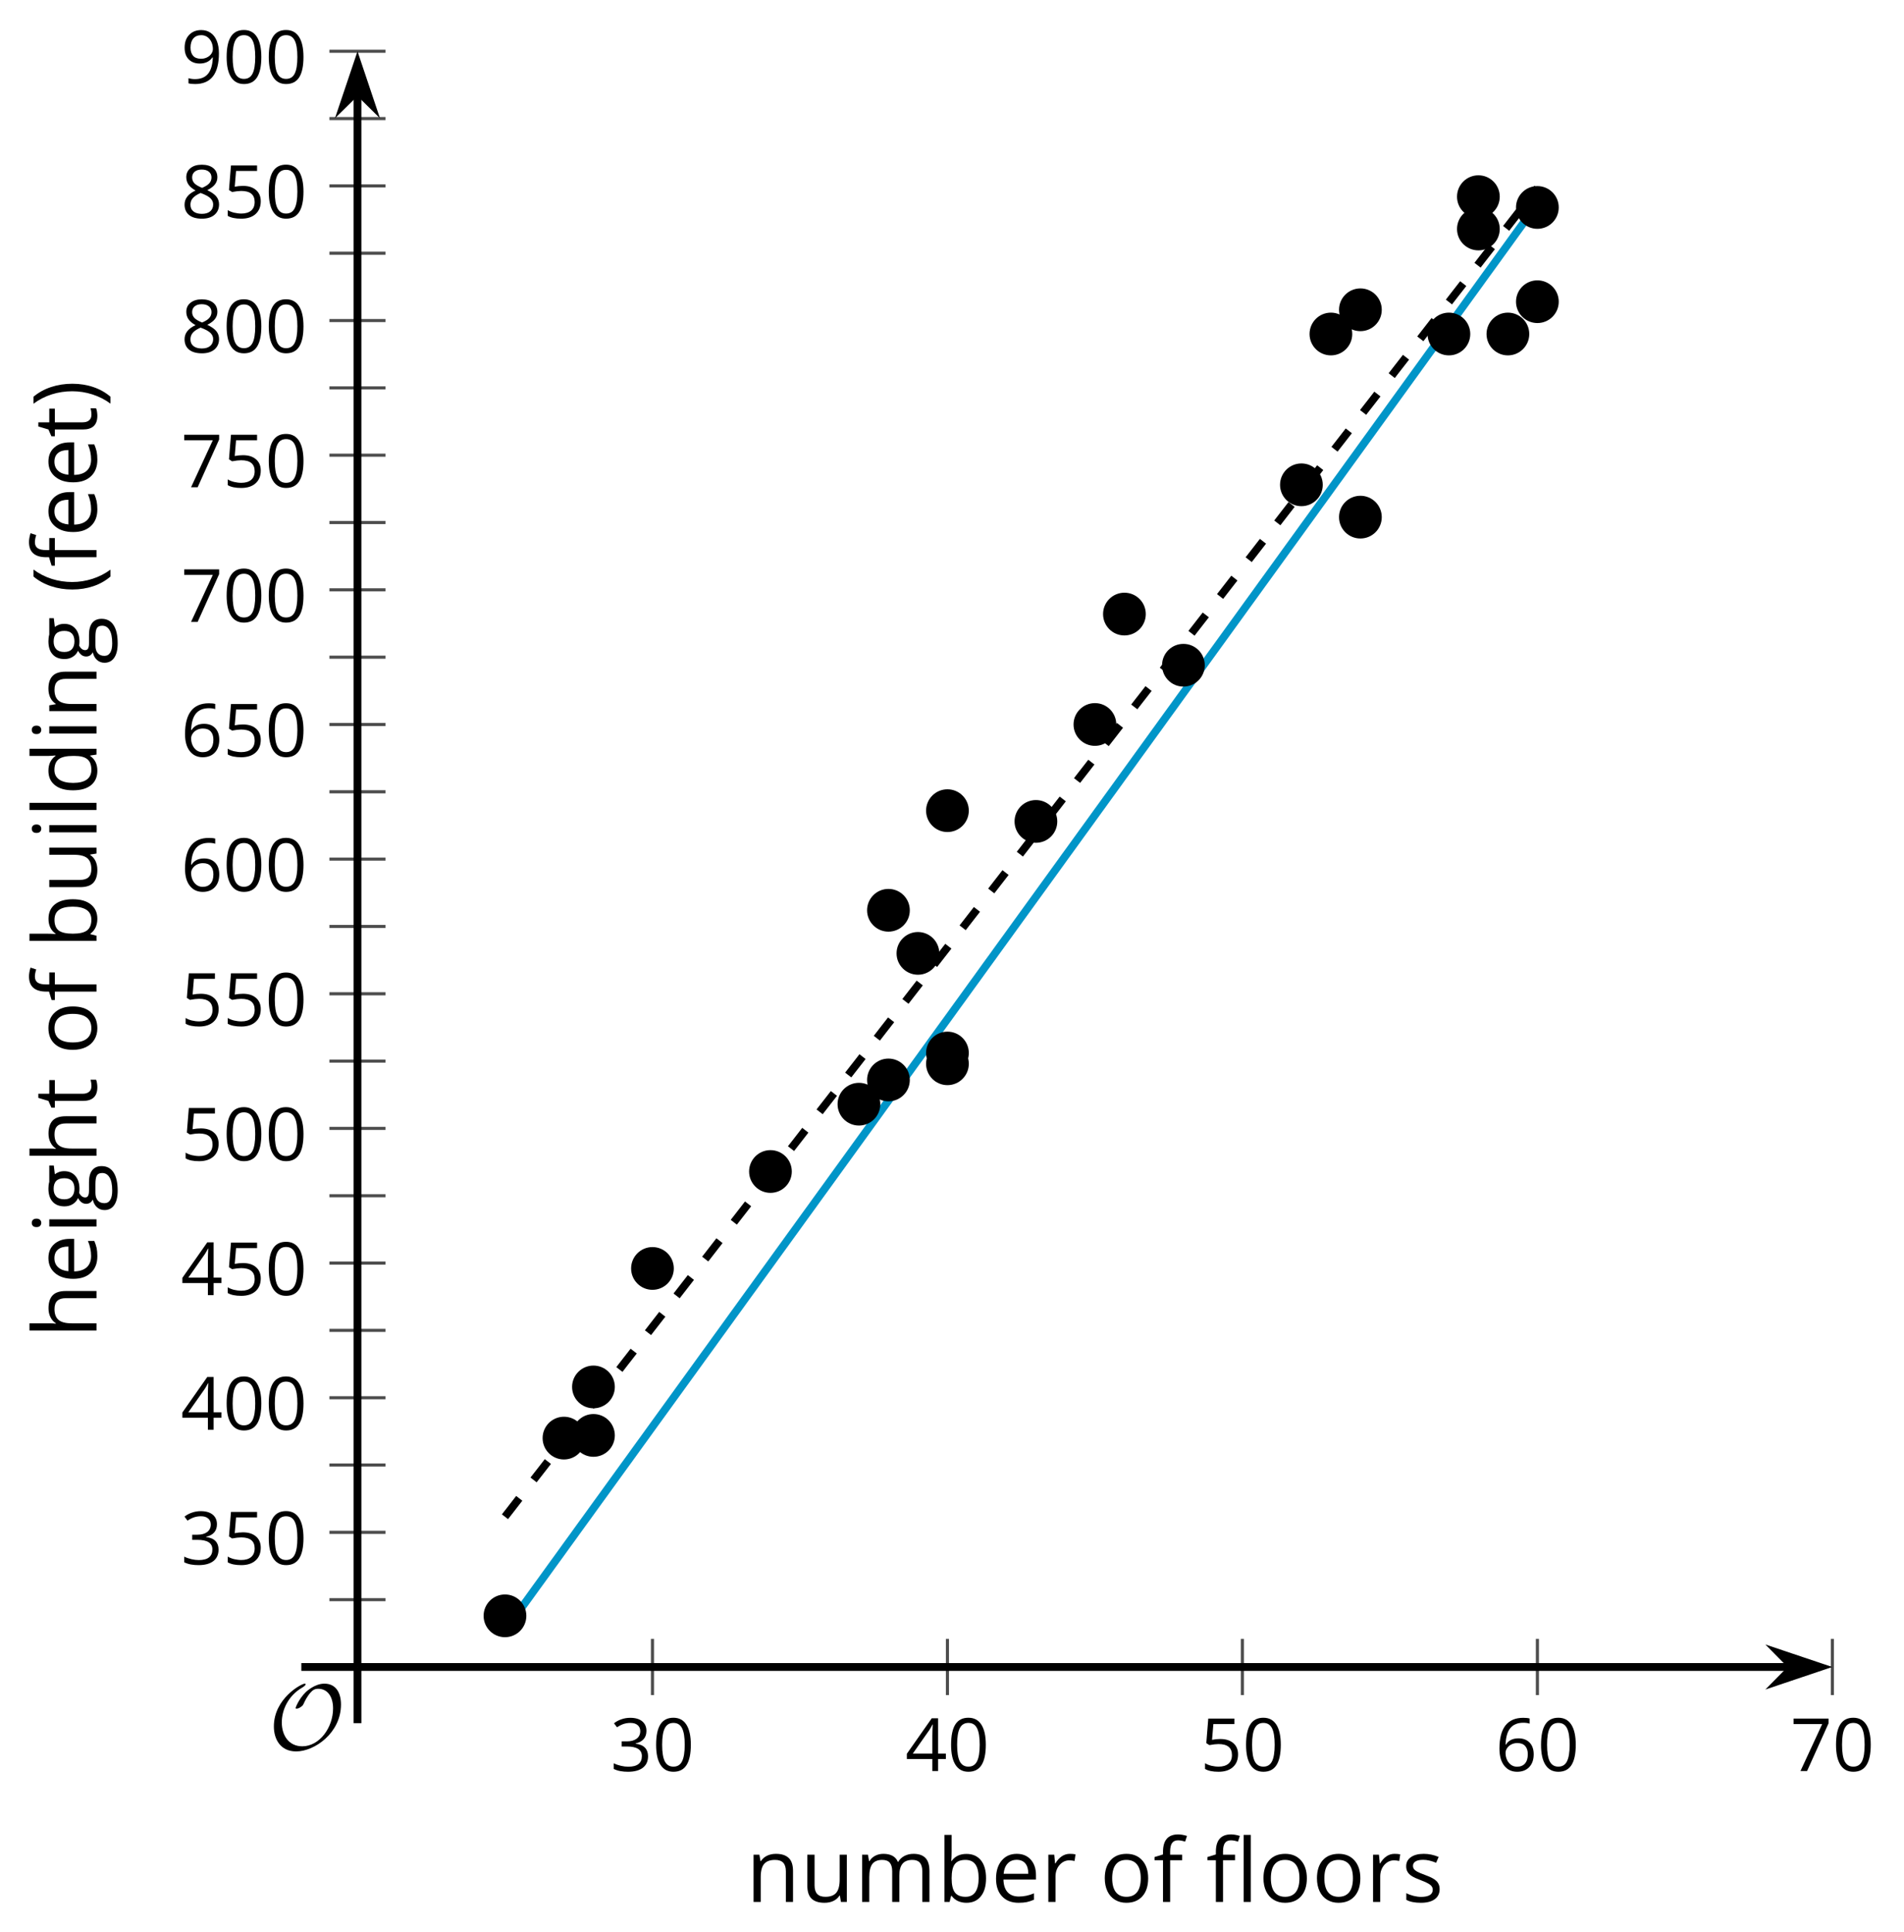 <?xml version='1.0' encoding='UTF-8'?>
<!-- This file was generated by dvisvgm 2.1.3 -->
<svg height='247.757pt' version='1.1' viewBox='-72 -72 244.204 247.757' width='244.204pt' xmlns='http://www.w3.org/2000/svg' xmlns:xlink='http://www.w3.org/1999/xlink'>
<defs>
<clipPath id='clip1'>
<path d='M-26.148 141.742H163.016V-65.426H-26.148Z'/>
</clipPath>
<path d='M9.289 -5.762C9.289 -7.281 8.62 -8.428 7.161 -8.428C5.918 -8.428 4.866 -7.424 4.782 -7.352C3.826 -6.408 3.467 -5.332 3.467 -5.308C3.467 -5.236 3.527 -5.224 3.587 -5.224C3.814 -5.224 4.005 -5.344 4.184 -5.475C4.399 -5.631 4.411 -5.667 4.543 -5.942C4.651 -6.181 4.926 -6.767 5.368 -7.269C5.655 -7.592 5.894 -7.771 6.372 -7.771C7.532 -7.771 8.273 -6.814 8.273 -5.248C8.273 -2.809 6.539 -0.395 4.328 -0.395C2.63 -0.395 1.698 -1.745 1.698 -3.455C1.698 -5.081 2.534 -6.874 4.28 -7.902C4.399 -7.974 4.758 -8.189 4.758 -8.345C4.758 -8.428 4.663 -8.428 4.639 -8.428C4.22 -8.428 0.681 -6.528 0.681 -2.941C0.681 -1.267 1.554 0.263 3.539 0.263C5.87 0.263 9.289 -2.08 9.289 -5.762Z' id='g0-79'/>
<use id='g7-8' transform='scale(1.2)' xlink:href='#g5-8'/>
<use id='g7-9' transform='scale(1.2)' xlink:href='#g5-9'/>
<use id='g7-66' transform='scale(1.2)' xlink:href='#g5-66'/>
<use id='g7-68' transform='scale(1.2)' xlink:href='#g5-68'/>
<use id='g7-69' transform='scale(1.2)' xlink:href='#g5-69'/>
<use id='g7-70' transform='scale(1.2)' xlink:href='#g5-70'/>
<use id='g7-71' transform='scale(1.2)' xlink:href='#g5-71'/>
<use id='g7-72' transform='scale(1.2)' xlink:href='#g5-72'/>
<use id='g7-73' transform='scale(1.2)' xlink:href='#g5-73'/>
<use id='g7-76' transform='scale(1.2)' xlink:href='#g5-76'/>
<use id='g7-77' transform='scale(1.2)' xlink:href='#g5-77'/>
<use id='g7-78' transform='scale(1.2)' xlink:href='#g5-78'/>
<use id='g7-79' transform='scale(1.2)' xlink:href='#g5-79'/>
<use id='g7-82' transform='scale(1.2)' xlink:href='#g5-82'/>
<use id='g7-83' transform='scale(1.2)' xlink:href='#g5-83'/>
<use id='g7-84' transform='scale(1.2)' xlink:href='#g5-84'/>
<use id='g7-85' transform='scale(1.2)' xlink:href='#g5-85'/>
<use id='g9-50' transform='scale(1.2)' xlink:href='#g4-50'/>
<path d='M3.085 -4.452V-5.046H1.8V-5.373C1.8 -5.797 1.869 -6.105 2.007 -6.298C2.145 -6.487 2.357 -6.584 2.647 -6.584C2.855 -6.584 3.108 -6.538 3.402 -6.441L3.6 -7.053C3.241 -7.159 2.928 -7.215 2.661 -7.215C1.579 -7.215 1.036 -6.593 1.036 -5.355V-5.074L0.134 -4.797V-4.452H1.036V0H1.8V-4.452H3.085ZM4.77 0V-7.164H4.006V0H4.77Z' id='g4-50'/>
<path d='M0.378 -2.583C0.378 -1.782 0.497 -1.031 0.732 -0.336S1.312 0.971 1.763 1.492H2.5C2.072 0.912 1.745 0.272 1.519 -0.433S1.179 -1.855 1.179 -2.592C1.179 -3.343 1.289 -4.07 1.51 -4.779C1.736 -5.488 2.067 -6.137 2.509 -6.731H1.763C1.317 -6.197 0.971 -5.576 0.737 -4.866C0.497 -4.157 0.378 -3.398 0.378 -2.583Z' id='g5-8'/>
<path d='M2.413 -2.583C2.413 -3.389 2.293 -4.148 2.058 -4.862C1.823 -5.571 1.478 -6.192 1.027 -6.731H0.281C0.723 -6.137 1.054 -5.488 1.28 -4.779C1.501 -4.07 1.611 -3.343 1.611 -2.592C1.611 -1.855 1.496 -1.133 1.271 -0.433C1.045 0.272 0.718 0.916 0.29 1.492H1.027C1.473 0.976 1.819 0.368 2.053 -0.327C2.293 -1.022 2.413 -1.777 2.413 -2.583Z' id='g5-9'/>
<path d='M4.922 -3.375C4.922 -4.498 4.733 -5.355 4.355 -5.948C3.973 -6.542 3.421 -6.837 2.689 -6.837C1.938 -6.837 1.381 -6.552 1.018 -5.985S0.47 -4.549 0.47 -3.375C0.47 -2.238 0.658 -1.377 1.036 -0.792C1.413 -0.203 1.966 0.092 2.689 0.092C3.444 0.092 4.006 -0.193 4.374 -0.769C4.738 -1.344 4.922 -2.21 4.922 -3.375ZM1.243 -3.375C1.243 -4.355 1.358 -5.064 1.588 -5.506C1.819 -5.953 2.187 -6.174 2.689 -6.174C3.2 -6.174 3.568 -5.948 3.794 -5.497C4.024 -5.051 4.139 -4.342 4.139 -3.375S4.024 -1.699 3.794 -1.243C3.568 -0.792 3.2 -0.566 2.689 -0.566C2.187 -0.566 1.819 -0.792 1.588 -1.234C1.358 -1.685 1.243 -2.394 1.243 -3.375Z' id='g5-16'/>
<path d='M4.632 -5.147C4.632 -5.668 4.452 -6.077 4.088 -6.381C3.725 -6.676 3.218 -6.828 2.564 -6.828C2.164 -6.828 1.786 -6.768 1.427 -6.639C1.064 -6.519 0.746 -6.344 0.47 -6.128L0.856 -5.612C1.192 -5.829 1.487 -5.976 1.75 -6.054S2.288 -6.174 2.583 -6.174C2.97 -6.174 3.278 -6.082 3.499 -5.893C3.729 -5.704 3.84 -5.447 3.84 -5.12C3.84 -4.71 3.688 -4.388 3.379 -4.153C3.071 -3.923 2.657 -3.808 2.132 -3.808H1.459V-3.149H2.122C3.407 -3.149 4.047 -2.739 4.047 -1.925C4.047 -1.013 3.467 -0.557 2.302 -0.557C2.007 -0.557 1.694 -0.594 1.363 -0.672C1.036 -0.746 0.723 -0.856 0.433 -0.999V-0.272C0.714 -0.138 0.999 -0.041 1.298 0.009C1.593 0.064 1.92 0.092 2.274 0.092C3.094 0.092 3.725 -0.083 4.171 -0.424C4.618 -0.769 4.839 -1.266 4.839 -1.906C4.839 -2.353 4.71 -2.716 4.448 -2.993S3.785 -3.439 3.246 -3.508V-3.545C3.688 -3.637 4.029 -3.821 4.273 -4.093C4.512 -4.365 4.632 -4.719 4.632 -5.147Z' id='g5-19'/>
<path d='M5.203 -1.547V-2.242H4.204V-6.768H3.393L0.198 -2.215V-1.547H3.471V0H4.204V-1.547H5.203ZM3.471 -2.242H0.962L3.066 -5.235C3.195 -5.428 3.333 -5.672 3.481 -5.967H3.518C3.485 -5.414 3.471 -4.917 3.471 -4.48V-2.242Z' id='g5-20'/>
<path d='M2.564 -4.111C2.215 -4.111 1.865 -4.075 1.51 -4.006L1.68 -6.027H4.374V-6.731H1.027L0.773 -3.582L1.169 -3.329C1.657 -3.416 2.049 -3.462 2.339 -3.462C3.49 -3.462 4.065 -2.993 4.065 -2.053C4.065 -1.57 3.913 -1.202 3.619 -0.948C3.315 -0.695 2.896 -0.566 2.357 -0.566C2.049 -0.566 1.731 -0.608 1.413 -0.681C1.096 -0.764 0.829 -0.87 0.612 -1.008V-0.272C1.013 -0.028 1.588 0.092 2.348 0.092C3.126 0.092 3.739 -0.106 4.18 -0.502C4.627 -0.898 4.848 -1.446 4.848 -2.141C4.848 -2.753 4.646 -3.232 4.236 -3.582C3.831 -3.936 3.273 -4.111 2.564 -4.111Z' id='g5-21'/>
<path d='M0.539 -2.878C0.539 -1.943 0.741 -1.215 1.151 -0.691C1.561 -0.17 2.113 0.092 2.808 0.092C3.458 0.092 3.978 -0.11 4.355 -0.506C4.742 -0.912 4.931 -1.459 4.931 -2.159C4.931 -2.785 4.756 -3.283 4.411 -3.646C4.061 -4.01 3.582 -4.194 2.979 -4.194C2.247 -4.194 1.713 -3.932 1.377 -3.402H1.321C1.358 -4.365 1.565 -5.074 1.948 -5.525C2.33 -5.971 2.878 -6.197 3.6 -6.197C3.904 -6.197 4.176 -6.16 4.411 -6.082V-6.74C4.213 -6.8 3.936 -6.828 3.591 -6.828C2.583 -6.828 1.823 -6.501 1.308 -5.847C0.797 -5.189 0.539 -4.199 0.539 -2.878ZM2.799 -0.557C2.509 -0.557 2.251 -0.635 2.026 -0.797C1.805 -0.958 1.63 -1.174 1.506 -1.446S1.321 -2.012 1.321 -2.33C1.321 -2.546 1.39 -2.753 1.529 -2.951C1.662 -3.149 1.846 -3.306 2.076 -3.421S2.56 -3.591 2.836 -3.591C3.283 -3.591 3.614 -3.462 3.84 -3.209S4.176 -2.606 4.176 -2.159C4.176 -1.639 4.056 -1.243 3.812 -0.967C3.573 -0.695 3.237 -0.557 2.799 -0.557Z' id='g5-22'/>
<path d='M1.312 0H2.159L4.913 -6.119V-6.731H0.433V-6.027H4.102L1.312 0Z' id='g5-23'/>
<path d='M2.689 -6.828C2.086 -6.828 1.602 -6.685 1.243 -6.39C0.879 -6.105 0.7 -5.714 0.7 -5.226C0.7 -4.88 0.792 -4.572 0.976 -4.291C1.16 -4.015 1.464 -3.757 1.888 -3.518C0.948 -3.089 0.479 -2.486 0.479 -1.717C0.479 -1.142 0.672 -0.695 1.059 -0.378C1.446 -0.064 1.998 0.092 2.716 0.092C3.393 0.092 3.927 -0.074 4.319 -0.405C4.71 -0.741 4.903 -1.188 4.903 -1.745C4.903 -2.122 4.788 -2.454 4.558 -2.744C4.328 -3.029 3.941 -3.301 3.393 -3.564C3.844 -3.789 4.171 -4.038 4.378 -4.309S4.687 -4.885 4.687 -5.216C4.687 -5.718 4.507 -6.114 4.148 -6.4S3.301 -6.828 2.689 -6.828ZM1.234 -1.699C1.234 -2.03 1.335 -2.316 1.542 -2.551C1.75 -2.79 2.081 -3.006 2.537 -3.204C3.131 -2.988 3.55 -2.762 3.789 -2.532C4.029 -2.297 4.148 -2.035 4.148 -1.736C4.148 -1.363 4.019 -1.068 3.766 -0.852S3.154 -0.529 2.698 -0.529C2.233 -0.529 1.874 -0.631 1.621 -0.838C1.363 -1.045 1.234 -1.331 1.234 -1.699ZM2.68 -6.206C3.071 -6.206 3.375 -6.114 3.6 -5.93C3.821 -5.75 3.932 -5.502 3.932 -5.193C3.932 -4.913 3.84 -4.664 3.656 -4.452C3.476 -4.24 3.163 -4.042 2.726 -3.858C2.238 -4.061 1.901 -4.263 1.722 -4.466S1.45 -4.913 1.45 -5.193C1.45 -5.502 1.561 -5.746 1.777 -5.93S2.297 -6.206 2.68 -6.206Z' id='g5-24'/>
<path d='M4.885 -3.858C4.885 -4.471 4.793 -5 4.609 -5.451C4.425 -5.898 4.162 -6.243 3.821 -6.473C3.476 -6.713 3.076 -6.828 2.62 -6.828C1.98 -6.828 1.469 -6.625 1.077 -6.22C0.681 -5.815 0.488 -5.262 0.488 -4.563C0.488 -3.923 0.663 -3.425 1.013 -3.071S1.837 -2.537 2.431 -2.537C2.781 -2.537 3.094 -2.606 3.375 -2.735C3.656 -2.873 3.877 -3.066 4.047 -3.32H4.102C4.07 -2.376 3.863 -1.68 3.49 -1.225C3.112 -0.764 2.555 -0.539 1.819 -0.539C1.506 -0.539 1.225 -0.58 0.981 -0.658V0C1.188 0.06 1.473 0.092 1.828 0.092C3.867 0.092 4.885 -1.225 4.885 -3.858ZM2.62 -6.174C2.91 -6.174 3.168 -6.096 3.398 -5.939C3.619 -5.783 3.798 -5.566 3.923 -5.295S4.111 -4.724 4.111 -4.401C4.111 -4.185 4.042 -3.983 3.909 -3.785S3.591 -3.435 3.352 -3.32C3.122 -3.204 2.864 -3.149 2.583 -3.149C2.132 -3.149 1.796 -3.278 1.575 -3.527C1.354 -3.785 1.243 -4.13 1.243 -4.572C1.243 -5.074 1.363 -5.47 1.602 -5.75S2.182 -6.174 2.62 -6.174Z' id='g5-25'/>
<path d='M3.158 -5.129C2.459 -5.129 1.929 -4.876 1.575 -4.374H1.538C1.561 -4.682 1.575 -5.032 1.575 -5.424V-7.164H0.81V0H1.358L1.519 -0.649H1.575C1.759 -0.396 1.989 -0.212 2.256 -0.092C2.532 0.032 2.832 0.092 3.158 0.092C3.817 0.092 4.328 -0.138 4.696 -0.599C5.069 -1.054 5.253 -1.699 5.253 -2.528S5.069 -3.996 4.705 -4.448C4.337 -4.903 3.821 -5.129 3.158 -5.129ZM3.048 -4.489C3.531 -4.489 3.886 -4.328 4.116 -4.006S4.461 -3.195 4.461 -2.537C4.461 -1.897 4.346 -1.404 4.116 -1.059C3.886 -0.718 3.536 -0.548 3.066 -0.548C2.546 -0.548 2.164 -0.7 1.929 -1.004C1.694 -1.312 1.575 -1.819 1.575 -2.528S1.69 -3.739 1.92 -4.042C2.15 -4.337 2.528 -4.489 3.048 -4.489Z' id='g5-66'/>
<path d='M4.245 -0.677L4.346 0H4.968V-7.164H4.204V-5.111L4.222 -4.756L4.254 -4.392H4.194C3.831 -4.89 3.306 -5.138 2.62 -5.138C1.961 -5.138 1.45 -4.908 1.082 -4.448S0.529 -3.343 0.529 -2.509S0.714 -1.036 1.077 -0.585C1.446 -0.134 1.961 0.092 2.62 0.092C3.324 0.092 3.849 -0.166 4.204 -0.677H4.245ZM2.716 -0.548C2.261 -0.548 1.911 -0.714 1.676 -1.041S1.321 -1.855 1.321 -2.5C1.321 -3.135 1.441 -3.628 1.676 -3.978C1.915 -4.323 2.261 -4.498 2.707 -4.498C3.227 -4.498 3.61 -4.346 3.849 -4.042C4.084 -3.734 4.204 -3.223 4.204 -2.509V-2.348C4.204 -1.717 4.088 -1.257 3.849 -0.976C3.619 -0.691 3.237 -0.548 2.716 -0.548Z' id='g5-68'/>
<path d='M2.942 0.092C3.283 0.092 3.573 0.064 3.812 0.018C4.056 -0.037 4.309 -0.12 4.581 -0.235V-0.916C4.052 -0.691 3.513 -0.576 2.97 -0.576C2.454 -0.576 2.053 -0.727 1.768 -1.036C1.487 -1.344 1.335 -1.791 1.321 -2.385H4.797V-2.868C4.797 -3.55 4.613 -4.098 4.245 -4.512C3.877 -4.931 3.375 -5.138 2.744 -5.138C2.067 -5.138 1.533 -4.899 1.133 -4.42C0.727 -3.941 0.529 -3.297 0.529 -2.482C0.529 -1.676 0.746 -1.045 1.179 -0.589C1.607 -0.134 2.196 0.092 2.942 0.092ZM2.735 -4.498C3.135 -4.498 3.439 -4.369 3.656 -4.116C3.872 -3.858 3.978 -3.49 3.978 -3.006H1.34C1.381 -3.471 1.524 -3.84 1.768 -4.102C2.007 -4.365 2.33 -4.498 2.735 -4.498Z' id='g5-69'/>
<path d='M3.085 -4.452V-5.046H1.8V-5.373C1.8 -5.797 1.869 -6.105 2.007 -6.298C2.145 -6.487 2.357 -6.584 2.647 -6.584C2.855 -6.584 3.108 -6.538 3.402 -6.441L3.6 -7.053C3.241 -7.159 2.928 -7.215 2.661 -7.215C1.579 -7.215 1.036 -6.593 1.036 -5.355V-5.074L0.134 -4.797V-4.452H1.036V0H1.8V-4.452H3.085Z' id='g5-70'/>
<path d='M4.94 -5.046H3.195C2.983 -5.106 2.744 -5.138 2.482 -5.138C1.874 -5.138 1.404 -4.991 1.073 -4.687C0.741 -4.392 0.576 -3.964 0.576 -3.412C0.576 -3.08 0.658 -2.785 0.82 -2.528C0.985 -2.27 1.197 -2.086 1.459 -1.98C1.248 -1.851 1.091 -1.717 0.994 -1.579S0.847 -1.28 0.847 -1.096C0.847 -0.935 0.893 -0.792 0.976 -0.668C1.068 -0.543 1.174 -0.456 1.303 -0.396C0.948 -0.318 0.672 -0.166 0.474 0.06S0.18 0.548 0.18 0.856C0.18 1.303 0.359 1.653 0.718 1.897C1.073 2.141 1.584 2.265 2.242 2.265C3.103 2.265 3.757 2.118 4.204 1.823C4.65 1.533 4.876 1.105 4.876 0.548C4.876 0.11 4.728 -0.226 4.438 -0.456C4.144 -0.686 3.725 -0.801 3.177 -0.801H2.284C2.007 -0.801 1.814 -0.833 1.699 -0.902C1.584 -0.967 1.529 -1.068 1.529 -1.206C1.529 -1.469 1.69 -1.685 2.017 -1.855C2.15 -1.832 2.288 -1.819 2.44 -1.819C3.029 -1.819 3.494 -1.966 3.831 -2.261S4.337 -2.951 4.337 -3.444C4.337 -3.66 4.305 -3.858 4.236 -4.033C4.167 -4.204 4.093 -4.346 4.006 -4.452L4.94 -4.563V-5.046ZM0.916 0.847C0.916 0.539 1.013 0.299 1.206 0.134S1.671 -0.115 2.017 -0.115H2.933C3.398 -0.115 3.715 -0.064 3.886 0.046C4.056 0.147 4.139 0.341 4.139 0.612C4.139 0.939 3.987 1.202 3.674 1.39C3.37 1.584 2.891 1.68 2.251 1.68C1.823 1.68 1.492 1.611 1.262 1.469S0.916 1.119 0.916 0.847ZM1.331 -3.43C1.331 -3.812 1.427 -4.098 1.621 -4.291S2.09 -4.581 2.449 -4.581C3.204 -4.581 3.582 -4.204 3.582 -3.444C3.582 -2.721 3.209 -2.357 2.463 -2.357C2.109 -2.357 1.828 -2.449 1.63 -2.629S1.331 -3.076 1.331 -3.43Z' id='g5-71'/>
<path d='M4.263 0H5.028V-3.292C5.028 -3.932 4.871 -4.397 4.567 -4.687C4.254 -4.982 3.794 -5.129 3.177 -5.129C2.822 -5.129 2.505 -5.06 2.228 -4.917C1.948 -4.779 1.736 -4.59 1.584 -4.346H1.538C1.561 -4.517 1.575 -4.733 1.575 -4.995V-7.164H0.81V0H1.575V-2.638C1.575 -3.297 1.694 -3.766 1.943 -4.056C2.182 -4.346 2.574 -4.489 3.103 -4.489C3.504 -4.489 3.794 -4.388 3.983 -4.185S4.263 -3.674 4.263 -3.264V0Z' id='g5-72'/>
<path d='M1.575 0V-5.046H0.81V0H1.575ZM0.746 -6.413C0.746 -6.243 0.787 -6.114 0.875 -6.031C0.962 -5.944 1.068 -5.902 1.197 -5.902C1.321 -5.902 1.427 -5.944 1.515 -6.031C1.602 -6.114 1.648 -6.243 1.648 -6.413S1.602 -6.713 1.515 -6.796S1.321 -6.92 1.197 -6.92C1.068 -6.92 0.962 -6.878 0.875 -6.796C0.787 -6.717 0.746 -6.588 0.746 -6.413Z' id='g5-73'/>
<path d='M1.575 0V-7.164H0.81V0H1.575Z' id='g5-76'/>
<path d='M7.242 0H8.006V-3.292C8.006 -3.936 7.864 -4.406 7.578 -4.696C7.297 -4.991 6.869 -5.138 6.298 -5.138C5.935 -5.138 5.608 -5.06 5.322 -4.908S4.82 -4.544 4.669 -4.282H4.632C4.388 -4.853 3.872 -5.138 3.085 -5.138C2.758 -5.138 2.468 -5.069 2.201 -4.931C1.943 -4.793 1.736 -4.599 1.593 -4.355H1.556L1.432 -5.046H0.81V0H1.575V-2.647C1.575 -3.301 1.685 -3.771 1.906 -4.061C2.132 -4.346 2.482 -4.489 2.96 -4.489C3.324 -4.489 3.596 -4.388 3.766 -4.19C3.936 -3.987 4.024 -3.683 4.024 -3.283V0H4.788V-2.818C4.788 -3.384 4.903 -3.808 5.129 -4.079S5.709 -4.489 6.183 -4.489C6.547 -4.489 6.814 -4.388 6.984 -4.19C7.155 -3.987 7.242 -3.683 7.242 -3.283V0Z' id='g5-77'/>
<path d='M4.263 0H5.028V-3.292C5.028 -3.936 4.876 -4.406 4.567 -4.696C4.259 -4.991 3.803 -5.138 3.195 -5.138C2.85 -5.138 2.532 -5.069 2.251 -4.936C1.971 -4.797 1.75 -4.604 1.593 -4.355H1.556L1.432 -5.046H0.81V0H1.575V-2.647C1.575 -3.306 1.699 -3.775 1.943 -4.061S2.574 -4.489 3.103 -4.489C3.504 -4.489 3.794 -4.388 3.983 -4.185S4.263 -3.674 4.263 -3.264V0Z' id='g5-78'/>
<path d='M5.166 -2.528C5.166 -3.329 4.959 -3.964 4.54 -4.434C4.125 -4.903 3.564 -5.138 2.859 -5.138C2.127 -5.138 1.556 -4.908 1.146 -4.448C0.737 -3.992 0.529 -3.352 0.529 -2.528C0.529 -1.998 0.626 -1.533 0.815 -1.137S1.275 -0.437 1.625 -0.226S2.376 0.092 2.827 0.092C3.559 0.092 4.13 -0.138 4.544 -0.599C4.959 -1.064 5.166 -1.704 5.166 -2.528ZM1.321 -2.528C1.321 -3.177 1.45 -3.669 1.704 -3.996S2.334 -4.489 2.836 -4.489C3.343 -4.489 3.725 -4.323 3.987 -3.987C4.245 -3.656 4.374 -3.168 4.374 -2.528C4.374 -1.878 4.245 -1.39 3.987 -1.05C3.725 -0.718 3.347 -0.548 2.845 -0.548S1.966 -0.718 1.708 -1.054S1.321 -1.883 1.321 -2.528Z' id='g5-79'/>
<path d='M3.112 -5.138C2.795 -5.138 2.505 -5.051 2.242 -4.871S1.754 -4.438 1.565 -4.111H1.529L1.441 -5.046H0.81V0H1.575V-2.707C1.575 -3.2 1.722 -3.614 2.007 -3.946C2.302 -4.277 2.647 -4.443 3.057 -4.443C3.218 -4.443 3.402 -4.42 3.61 -4.374L3.715 -5.083C3.536 -5.12 3.338 -5.138 3.112 -5.138Z' id='g5-82'/>
<path d='M4.065 -1.377C4.065 -1.713 3.959 -1.989 3.748 -2.21C3.541 -2.431 3.135 -2.652 2.537 -2.868C2.099 -3.029 1.805 -3.154 1.653 -3.241S1.39 -3.416 1.317 -3.513C1.252 -3.61 1.215 -3.725 1.215 -3.858C1.215 -4.056 1.308 -4.213 1.492 -4.328S1.948 -4.498 2.311 -4.498C2.721 -4.498 3.181 -4.392 3.688 -4.185L3.959 -4.807C3.439 -5.028 2.91 -5.138 2.366 -5.138C1.782 -5.138 1.326 -5.018 0.99 -4.779C0.654 -4.544 0.488 -4.217 0.488 -3.808C0.488 -3.577 0.534 -3.379 0.635 -3.214C0.727 -3.048 0.875 -2.901 1.077 -2.772C1.271 -2.638 1.607 -2.486 2.076 -2.311C2.569 -2.122 2.901 -1.957 3.076 -1.814C3.241 -1.676 3.329 -1.51 3.329 -1.312C3.329 -1.05 3.223 -0.856 3.006 -0.727C2.79 -0.603 2.486 -0.539 2.086 -0.539C1.828 -0.539 1.561 -0.576 1.28 -0.645C1.004 -0.714 0.746 -0.81 0.502 -0.935V-0.226C0.875 -0.014 1.4 0.092 2.067 0.092C2.698 0.092 3.191 -0.037 3.541 -0.29S4.065 -0.907 4.065 -1.377Z' id='g5-83'/>
<path d='M2.44 -0.539C2.187 -0.539 1.989 -0.622 1.846 -0.783S1.63 -1.179 1.63 -1.483V-4.452H3.094V-5.046H1.63V-6.215H1.188L0.866 -5.138L0.143 -4.82V-4.452H0.866V-1.45C0.866 -0.424 1.354 0.092 2.33 0.092C2.459 0.092 2.606 0.078 2.762 0.055C2.928 0.028 3.048 -0.005 3.131 -0.046V-0.631C3.057 -0.608 2.956 -0.589 2.832 -0.571C2.707 -0.548 2.574 -0.539 2.44 -0.539Z' id='g5-84'/>
<path d='M1.529 -5.046H0.755V-1.745C0.755 -1.105 0.907 -0.635 1.215 -0.345C1.519 -0.055 1.98 0.092 2.592 0.092C2.947 0.092 3.264 0.028 3.545 -0.106C3.821 -0.239 4.038 -0.428 4.194 -0.677H4.236L4.346 0H4.977V-5.046H4.213V-2.394C4.213 -1.74 4.088 -1.271 3.849 -0.981C3.6 -0.691 3.218 -0.548 2.689 -0.548C2.288 -0.548 1.998 -0.649 1.809 -0.852S1.529 -1.363 1.529 -1.773V-5.046Z' id='g5-85'/>
</defs>
<g id='page1'>
<path d='M11.684 145.344V138.141M49.516 145.344V138.141M87.348 145.344V138.141M125.184 145.344V138.141M163.016 145.344V138.141' fill='none' stroke='#4d4d4d' stroke-linejoin='bevel' stroke-miterlimit='10.037' stroke-width='0.4'/>
<path d='M-29.75 133.11H-22.551M-29.75 115.844H-22.551M-29.75 98.582H-22.551M-29.75 81.317H-22.551M-29.75 64.055H-22.551M-29.75 46.789H-22.551M-29.75 29.524H-22.551M-29.75 12.262H-22.551M-29.75 -5.004H-22.551M-29.75 -22.265H-22.551M-29.75 -39.531H-22.551M-29.75 -56.797H-22.551' fill='none' stroke='#4d4d4d' stroke-linejoin='bevel' stroke-miterlimit='10.037' stroke-width='0.4'/>
<path d='M-29.75 124.477H-22.551M-29.75 107.215H-22.551M-29.75 89.949H-22.551M-29.75 72.684H-22.551M-29.75 55.422H-22.551M-29.75 38.156H-22.551M-29.75 20.895H-22.551M-29.75 3.629H-22.551M-29.75 -13.636H-22.551M-29.75 -30.898H-22.551M-29.75 -48.164H-22.551M-29.75 -65.426H-22.551' fill='none' stroke='#4d4d4d' stroke-linejoin='bevel' stroke-miterlimit='10.037' stroke-width='0.4'/>
<path d='M-26.148 141.742H157.723' fill='none' stroke='#000000' stroke-linejoin='bevel' stroke-miterlimit='10.037' stroke-width='1'/>
<path d='M161.442 141.742L156.25 139.996L157.973 141.742L156.25 143.489Z'/>
<path d='M161.442 141.742L156.25 139.996L157.973 141.742L156.25 143.489Z' fill='none' stroke='#000000' stroke-miterlimit='10.037' stroke-width='1'/>
<path d='M-26.148 141.742V-60.133' fill='none' stroke='#000000' stroke-linejoin='bevel' stroke-miterlimit='10.037' stroke-width='1'/>
<path d='M-26.148 -63.852L-27.895 -58.664L-26.148 -60.383L-24.406 -58.664Z'/>
<path d='M-26.148 -63.852L-27.895 -58.664L-26.148 -60.383L-24.406 -58.664Z' fill='none' stroke='#000000' stroke-miterlimit='10.037' stroke-width='1'/>
<g transform='matrix(1 0 0 1 -13.422 47.359)'>
<use x='19.701' xlink:href='#g5-19' y='107.726'/>
<use x='25.105' xlink:href='#g5-16' y='107.726'/>
</g>
<g transform='matrix(1 0 0 1 24.411 47.359)'>
<use x='19.701' xlink:href='#g5-20' y='107.726'/>
<use x='25.105' xlink:href='#g5-16' y='107.726'/>
</g>
<g transform='matrix(1 0 0 1 62.244 47.359)'>
<use x='19.701' xlink:href='#g5-21' y='107.726'/>
<use x='25.105' xlink:href='#g5-16' y='107.726'/>
</g>
<g transform='matrix(1 0 0 1 100.077 47.359)'>
<use x='19.701' xlink:href='#g5-22' y='107.726'/>
<use x='25.105' xlink:href='#g5-16' y='107.726'/>
</g>
<g transform='matrix(1 0 0 1 137.911 47.359)'>
<use x='19.701' xlink:href='#g5-23' y='107.726'/>
<use x='25.105' xlink:href='#g5-16' y='107.726'/>
</g>
<g transform='matrix(1 0 0 1 -68.508 20.862)'>
<use x='19.701' xlink:href='#g5-19' y='107.726'/>
<use x='25.105' xlink:href='#g5-21' y='107.726'/>
<use x='30.51' xlink:href='#g5-16' y='107.726'/>
</g>
<g transform='matrix(1 0 0 1 -68.508 3.598)'>
<use x='19.701' xlink:href='#g5-20' y='107.726'/>
<use x='25.105' xlink:href='#g5-16' y='107.726'/>
<use x='30.51' xlink:href='#g5-16' y='107.726'/>
</g>
<g transform='matrix(1 0 0 1 -68.508 -13.666)'>
<use x='19.701' xlink:href='#g5-20' y='107.726'/>
<use x='25.105' xlink:href='#g5-21' y='107.726'/>
<use x='30.51' xlink:href='#g5-16' y='107.726'/>
</g>
<g transform='matrix(1 0 0 1 -68.508 -30.93)'>
<use x='19.701' xlink:href='#g5-21' y='107.726'/>
<use x='25.105' xlink:href='#g5-16' y='107.726'/>
<use x='30.51' xlink:href='#g5-16' y='107.726'/>
</g>
<g transform='matrix(1 0 0 1 -68.508 -48.195)'>
<use x='19.701' xlink:href='#g5-21' y='107.726'/>
<use x='25.105' xlink:href='#g5-21' y='107.726'/>
<use x='30.51' xlink:href='#g5-16' y='107.726'/>
</g>
<g transform='matrix(1 0 0 1 -68.508 -65.459)'>
<use x='19.701' xlink:href='#g5-22' y='107.726'/>
<use x='25.105' xlink:href='#g5-16' y='107.726'/>
<use x='30.51' xlink:href='#g5-16' y='107.726'/>
</g>
<g transform='matrix(1 0 0 1 -68.508 -82.723)'>
<use x='19.701' xlink:href='#g5-22' y='107.726'/>
<use x='25.105' xlink:href='#g5-21' y='107.726'/>
<use x='30.51' xlink:href='#g5-16' y='107.726'/>
</g>
<g transform='matrix(1 0 0 1 -68.508 -99.987)'>
<use x='19.701' xlink:href='#g5-23' y='107.726'/>
<use x='25.105' xlink:href='#g5-16' y='107.726'/>
<use x='30.51' xlink:href='#g5-16' y='107.726'/>
</g>
<g transform='matrix(1 0 0 1 -68.508 -117.251)'>
<use x='19.701' xlink:href='#g5-23' y='107.726'/>
<use x='25.105' xlink:href='#g5-21' y='107.726'/>
<use x='30.51' xlink:href='#g5-16' y='107.726'/>
</g>
<g transform='matrix(1 0 0 1 -68.508 -134.515)'>
<use x='19.701' xlink:href='#g5-24' y='107.726'/>
<use x='25.105' xlink:href='#g5-16' y='107.726'/>
<use x='30.51' xlink:href='#g5-16' y='107.726'/>
</g>
<g transform='matrix(1 0 0 1 -68.508 -151.779)'>
<use x='19.701' xlink:href='#g5-24' y='107.726'/>
<use x='25.105' xlink:href='#g5-21' y='107.726'/>
<use x='30.51' xlink:href='#g5-16' y='107.726'/>
</g>
<g transform='matrix(1 0 0 1 -68.508 -169.043)'>
<use x='19.701' xlink:href='#g5-25' y='107.726'/>
<use x='25.105' xlink:href='#g5-16' y='107.726'/>
<use x='30.51' xlink:href='#g5-16' y='107.726'/>
</g>
<path clip-path='url(#clip1)' d='M-7.234 137.082L-6.566 136.16L-5.902 135.242L-5.238 134.321L-4.57 133.403L-3.906 132.485L-3.242 131.563L-2.574 130.645L-1.91 129.727L-1.246 128.805L-0.578 127.887L0.086 126.969L0.75 126.047L1.418 125.129L2.082 124.207L2.746 123.289L3.414 122.371L4.078 121.449L4.742 120.531L5.41 119.613L6.074 118.692L6.738 117.774L7.406 116.852L8.07 115.934L8.738 115.016L9.402 114.094L10.066 113.176L10.734 112.258L11.398 111.336L12.062 110.418L12.73 109.496L13.395 108.578L14.059 107.66L14.727 106.738L15.391 105.82L16.055 104.903L16.723 103.981L17.387 103.063L18.051 102.141L18.719 101.223L19.383 100.305L20.047 99.383L20.715 98.465L21.379 97.547L22.043 96.625L22.711 95.707L23.375 94.785L24.039 93.867L24.707 92.949L25.371 92.028L26.035 91.11L26.703 90.192L27.367 89.27L28.031 88.352L28.699 87.434L29.363 86.512L30.031 85.594L30.695 84.672L31.359 83.754L32.027 82.836L32.691 81.914L33.355 80.996L34.023 80.078L34.688 79.156L35.352 78.239L36.02 77.317L36.684 76.399L37.348 75.481L38.016 74.559L38.68 73.641L39.344 72.723L40.012 71.801L40.676 70.883L41.34 69.961L42.008 69.043L42.672 68.125L43.336 67.203L44.004 66.285L44.668 65.367L45.332 64.445L46 63.528L46.664 62.606L47.328 61.688L47.996 60.77L48.66 59.848L49.328 58.93L49.992 58.012L50.656 57.09L51.324 56.172L51.988 55.254L52.652 54.332L53.32 53.414L53.984 52.492L54.648 51.574L55.316 50.657L55.98 49.735L56.645 48.817L57.312 47.899L57.977 46.977L58.641 46.059L59.309 45.137L59.973 44.219L60.637 43.301L61.305 42.379L61.969 41.461L62.633 40.543L63.301 39.621L63.965 38.703L64.629 37.781L65.297 36.864L65.961 35.946L66.625 35.024L67.293 34.106L67.957 33.188L68.621 32.266L69.289 31.348L69.953 30.426L70.621 29.508L71.285 28.59L71.949 27.668L72.617 26.75L73.281 25.832L73.945 24.91L74.613 23.992L75.277 23.074L75.941 22.153L76.609 21.235L77.273 20.313L77.937 19.395L78.605 18.477L79.269 17.555L79.934 16.637L80.601 15.719L81.266 14.797L81.93 13.879L82.598 12.957L83.262 12.039L83.926 11.121L84.594 10.199L85.258 9.281L85.922 8.364L86.59 7.442L87.254 6.524L87.918 5.602L88.586 4.684L89.25 3.766L89.914 2.844L90.582 1.926L91.246 1.008L91.914 0.086L92.578 -0.832L93.242 -1.754L93.91 -2.672L94.574 -3.59L95.238 -4.511L95.906 -5.429L96.57 -6.347L97.234 -7.269L97.902 -8.187L98.566 -9.105L99.23 -10.027L99.898 -10.945L100.562 -11.867L101.226 -12.785L101.894 -13.703L102.559 -14.625L103.223 -15.543L103.891 -16.461L104.555 -17.383L105.219 -18.301L105.887 -19.222L106.551 -20.14L107.215 -21.058L107.883 -21.98L108.547 -22.898L109.211 -23.816L109.879 -24.738L110.543 -25.656L111.207 -26.578L111.875 -27.496L112.539 -28.414L113.207 -29.336L113.871 -30.254L114.535 -31.172L115.203 -32.094L115.867 -33.011L116.531 -33.933L117.199 -34.851L117.863 -35.769L118.527 -36.691L119.195 -37.609L119.859 -38.527L120.523 -39.449L121.191 -40.367L121.855 -41.289L122.519 -42.207L123.187 -43.125L123.851 -44.047L124.516 -44.965L125.184 -45.883' fill='none' stroke='#0095c8' stroke-linejoin='bevel' stroke-miterlimit='10.037' stroke-width='1'/>
<path clip-path='url(#clip1)' d='M-7.234 122.477L-6.566 121.621L-5.902 120.762L-5.238 119.906L-4.57 119.051L-3.906 118.195L-3.242 117.34L-2.574 116.485L-1.91 115.629L-1.246 114.77L-0.578 113.914L0.086 113.059L0.75 112.203L1.418 111.348L2.082 110.492L2.746 109.637L3.414 108.778L4.078 107.922L4.742 107.067L5.41 106.211L6.074 105.356L6.738 104.5L7.406 103.645L8.07 102.785L8.738 101.93L9.402 101.074L10.066 100.219L10.734 99.364L11.398 98.508L12.062 97.653L12.73 96.793L13.395 95.938L14.059 95.082L14.727 94.227L15.391 93.371L16.055 92.516L16.723 91.66L17.387 90.801L18.051 89.945L18.719 89.09L19.383 88.235L20.047 87.379L20.715 86.524L21.379 85.668L22.043 84.809L22.711 83.953L23.375 83.098L24.039 82.242L24.707 81.387L25.371 80.531L26.035 79.676L26.703 78.82L27.367 77.961L28.031 77.106L28.699 76.25L29.363 75.395L30.031 74.539L30.695 73.684L31.359 72.828L32.027 71.969L32.691 71.114L33.355 70.258L34.023 69.403L34.688 68.547L35.352 67.692L36.02 66.836L36.684 65.977L37.348 65.121L38.016 64.266L38.68 63.41L39.344 62.555L40.012 61.699L40.676 60.844L41.34 59.985L42.008 59.129L42.672 58.274L43.336 57.418L44.004 56.563L44.668 55.707L45.332 54.852L46 53.992L46.664 53.137L47.328 52.282L47.996 51.426L48.66 50.571L49.328 49.715L49.992 48.86L50.656 48L51.324 47.145L51.988 46.289L52.652 45.434L53.32 44.578L53.984 43.723L54.648 42.867L55.316 42.008L55.98 41.153L56.645 40.297L57.312 39.442L57.977 38.586L58.641 37.731L59.309 36.875L59.973 36.016L60.637 35.16L61.305 34.305L61.969 33.449L62.633 32.594L63.301 31.739L63.965 30.883L64.629 30.024L65.297 29.168L65.961 28.313L66.625 27.457L67.293 26.602L67.957 25.746L68.621 24.891L69.289 24.031L69.953 23.176L70.621 22.321L71.285 21.465L71.949 20.61L72.617 19.754L73.281 18.899L73.945 18.039L74.613 17.184L75.277 16.328L75.941 15.473L76.609 14.617L77.273 13.762L77.937 12.906L78.605 12.047L79.269 11.192L79.934 10.336L80.601 9.481L81.266 8.625L81.93 7.77L82.598 6.914L83.262 6.055L83.926 5.199L84.594 4.344L85.258 3.489L85.922 2.633L86.59 1.778L87.254 0.922L87.918 0.063L88.586 -0.793L89.25 -1.648L89.914 -2.504L90.582 -3.359L91.246 -4.215L91.914 -5.07L92.578 -5.929L93.242 -6.785L93.91 -7.64L94.574 -8.496L95.238 -9.351L95.906 -10.207L96.57 -11.062L97.234 -11.918L97.902 -12.777L98.566 -13.633L99.23 -14.488L99.898 -15.344L100.562 -16.199L101.226 -17.054L101.894 -17.91L102.559 -18.769L103.223 -19.625L103.891 -20.48L104.555 -21.336L105.219 -22.191L105.887 -23.047L106.551 -23.902L107.215 -24.761L107.883 -25.617L108.547 -26.472L109.211 -27.328L109.879 -28.183L110.543 -29.039L111.207 -29.894L111.875 -30.754L112.539 -31.609L113.207 -32.465L113.871 -33.32L114.535 -34.176L115.203 -35.031L115.867 -35.886L116.531 -36.746L117.199 -37.601L117.863 -38.457L118.527 -39.312L119.195 -40.168L119.859 -41.023L120.523 -41.879L121.191 -42.738L121.855 -43.594L122.519 -44.449L123.187 -45.304L123.851 -46.16L124.516 -47.015L125.184 -47.871' fill='none' stroke='#000000' stroke-dasharray='2.989,2.989' stroke-linejoin='bevel' stroke-miterlimit='10.037' stroke-width='1'/>
<path clip-path='url(#clip1)' d='M97.656 -9.836C97.656 -11.351 96.43 -12.578 94.918 -12.578C93.402 -12.578 92.176 -11.351 92.176 -9.836C92.176 -8.324 93.402 -7.097 94.918 -7.097C96.43 -7.097 97.656 -8.324 97.656 -9.836Z'/>
<path clip-path='url(#clip1)' d='M14.422 90.641C14.422 89.125 13.195 87.899 11.684 87.899S8.945 89.125 8.945 90.641C8.945 92.153 10.172 93.379 11.684 93.379S14.422 92.153 14.422 90.641Z'/>
<path clip-path='url(#clip1)' d='M82.523 13.297C82.523 11.785 81.297 10.559 79.781 10.559C78.269 10.559 77.043 11.785 77.043 13.297C77.043 14.809 78.269 16.035 79.781 16.035C81.297 16.035 82.523 14.809 82.523 13.297Z'/>
<path clip-path='url(#clip1)' d='M105.223 -5.695C105.223 -7.207 103.996 -8.433 102.484 -8.433C100.969 -8.433 99.742 -7.207 99.742 -5.695C99.742 -4.179 100.969 -2.953 102.484 -2.953C103.996 -2.953 105.223 -4.179 105.223 -5.695Z'/>
<path clip-path='url(#clip1)' d='M71.172 20.895C71.172 19.379 69.945 18.153 68.434 18.153C66.918 18.153 65.691 19.379 65.691 20.895C65.691 22.406 66.918 23.633 68.434 23.633C69.945 23.633 71.172 22.406 71.172 20.895Z'/>
<path clip-path='url(#clip1)' d='M52.258 63.016C52.258 61.504 51.031 60.278 49.516 60.278C48.004 60.278 46.777 61.504 46.777 63.016C46.777 64.531 48.004 65.758 49.516 65.758C51.031 65.758 52.258 64.531 52.258 63.016Z'/>
<path clip-path='url(#clip1)' d='M74.957 6.735C74.957 5.223 73.731 3.996 72.215 3.996C70.703 3.996 69.477 5.223 69.477 6.735C69.477 8.25 70.703 9.477 72.215 9.477C73.731 9.477 74.957 8.25 74.957 6.735Z'/>
<path clip-path='url(#clip1)' d='M29.555 78.211C29.555 76.695 28.328 75.469 26.816 75.469C25.305 75.469 24.078 76.695 24.078 78.211C24.078 79.723 25.305 80.949 26.816 80.949C28.328 80.949 29.555 79.723 29.555 78.211Z'/>
<path clip-path='url(#clip1)' d='M52.258 31.942C52.258 30.43 51.031 29.203 49.516 29.203C48.004 29.203 46.777 30.43 46.777 31.942C46.777 33.457 48.004 34.684 49.516 34.684C51.031 34.684 52.258 33.457 52.258 31.942Z'/>
<path clip-path='url(#clip1)' d='M40.906 69.578C40.906 68.067 39.68 66.84 38.168 66.84C36.652 66.84 35.426 68.067 35.426 69.578C35.426 71.09 36.652 72.317 38.168 72.317C39.68 72.317 40.906 71.09 40.906 69.578Z'/>
<path clip-path='url(#clip1)' d='M3.074 112.395C3.074 110.879 1.848 109.653 0.332 109.653C-1.18 109.653 -2.406 110.879 -2.406 112.395C-2.406 113.906 -1.18 115.133 0.332 115.133C1.848 115.133 3.074 113.906 3.074 112.395Z'/>
<path clip-path='url(#clip1)' d='M116.574 -29.172C116.574 -30.687 115.348 -31.914 113.832 -31.914C112.32 -31.914 111.094 -30.687 111.094 -29.172C111.094 -27.66 112.32 -26.433 113.832 -26.433C115.348 -26.433 116.574 -27.66 116.574 -29.172Z'/>
<path clip-path='url(#clip1)' d='M44.691 66.469C44.691 64.957 43.465 63.731 41.949 63.731C40.438 63.731 39.211 64.957 39.211 66.469C39.211 67.985 40.438 69.211 41.949 69.211C43.465 69.211 44.691 67.985 44.691 66.469Z'/>
<path clip-path='url(#clip1)' d='M-4.492 135.18C-4.492 133.668 -5.719 132.442 -7.234 132.442C-8.746 132.442 -9.973 133.668 -9.973 135.18C-9.973 136.696 -8.746 137.922 -7.234 137.922C-5.719 137.922 -4.492 136.696 -4.492 135.18Z'/>
<path clip-path='url(#clip1)' d='M127.922 -45.402C127.922 -46.914 126.695 -48.14 125.184 -48.14C123.668 -48.14 122.441 -46.914 122.441 -45.402C122.441 -43.886 123.668 -42.66 125.184 -42.66C126.695 -42.66 127.922 -43.886 127.922 -45.402Z'/>
<path clip-path='url(#clip1)' d='M120.355 -42.64C120.355 -44.152 119.129 -45.379 117.617 -45.379C116.101 -45.379 114.875 -44.152 114.875 -42.64C114.875 -41.125 116.101 -39.898 117.617 -39.898C119.129 -39.898 120.355 -41.125 120.355 -42.64Z'/>
<path clip-path='url(#clip1)' d='M120.355 -46.781C120.355 -48.297 119.129 -49.523 117.617 -49.523C116.101 -49.523 114.875 -48.297 114.875 -46.781C114.875 -45.269 116.101 -44.043 117.617 -44.043C119.129 -44.043 120.355 -45.269 120.355 -46.781Z'/>
<path clip-path='url(#clip1)' d='M6.856 105.832C6.856 104.32 5.629 103.094 4.117 103.094C2.602 103.094 1.375 104.32 1.375 105.832C1.375 107.344 2.602 108.57 4.117 108.57C5.629 108.57 6.856 107.344 6.856 105.832Z'/>
<path clip-path='url(#clip1)' d='M105.223 -32.281C105.223 -33.793 103.996 -35.019 102.484 -35.019C100.969 -35.019 99.742 -33.793 99.742 -32.281C99.742 -30.765 100.969 -29.539 102.484 -29.539C103.996 -29.539 105.223 -30.765 105.223 -32.281Z'/>
<path clip-path='url(#clip1)' d='M52.258 64.399C52.258 62.887 51.031 61.66 49.516 61.66C48.004 61.66 46.777 62.887 46.777 64.399C46.777 65.91 48.004 67.137 49.516 67.137C51.031 67.137 52.258 65.91 52.258 64.399Z'/>
<path clip-path='url(#clip1)' d='M63.605 33.324C63.605 31.809 62.379 30.582 60.867 30.582C59.352 30.582 58.125 31.809 58.125 33.324C58.125 34.836 59.352 36.063 60.867 36.063C62.379 36.063 63.605 34.836 63.605 33.324Z'/>
<path clip-path='url(#clip1)' d='M6.856 112.047C6.856 110.535 5.629 109.309 4.117 109.309C2.602 109.309 1.375 110.535 1.375 112.047C1.375 113.563 2.602 114.789 4.117 114.789C5.629 114.789 6.856 113.563 6.856 112.047Z'/>
<path clip-path='url(#clip1)' d='M48.473 50.242C48.473 48.731 47.246 47.504 45.734 47.504C44.219 47.504 42.992 48.731 42.992 50.242S44.219 52.981 45.734 52.981C47.246 52.981 48.473 51.754 48.473 50.242Z'/>
<path clip-path='url(#clip1)' d='M127.922 -33.316C127.922 -34.828 126.695 -36.054 125.184 -36.054C123.668 -36.054 122.441 -34.828 122.441 -33.316S123.668 -30.578 125.184 -30.578C126.695 -30.578 127.922 -31.804 127.922 -33.316Z'/>
<path clip-path='url(#clip1)' d='M44.691 44.719C44.691 43.203 43.465 41.977 41.949 41.977C40.438 41.977 39.211 43.203 39.211 44.719C39.211 46.231 40.438 47.457 41.949 47.457C43.465 47.457 44.691 46.231 44.691 44.719Z'/>
<path clip-path='url(#clip1)' d='M124.141 -29.172C124.141 -30.687 122.914 -31.914 121.398 -31.914C119.887 -31.914 118.66 -30.687 118.66 -29.172C118.66 -27.66 119.887 -26.433 121.398 -26.433C122.914 -26.433 124.141 -27.66 124.141 -29.172Z'/>
<path clip-path='url(#clip1)' d='M101.437 -29.172C101.437 -30.687 100.211 -31.914 98.699 -31.914S95.961 -30.687 95.961 -29.172C95.961 -27.66 97.187 -26.433 98.699 -26.433S101.437 -27.66 101.437 -29.172Z'/>
<g transform='matrix(1 0 0 1 -57.256 44.58)'>
<use x='19.701' xlink:href='#g0-79' y='107.726'/>
</g>
<path d='M-26.148 148.942V141.742' fill='none' stroke='#000000' stroke-linejoin='bevel' stroke-miterlimit='10.037' stroke-width='1'/>
<path d='M-33.352 141.742H-26.148' fill='none' stroke='#000000' stroke-linejoin='bevel' stroke-miterlimit='10.037' stroke-width='1'/>
<g transform='matrix(1 0 0 1 3.977 64.138)'>
<use x='19.701' xlink:href='#g7-78' y='107.726'/>
<use x='26.663' xlink:href='#g7-85' y='107.726'/>
<use x='33.625' xlink:href='#g7-77' y='107.726'/>
<use x='44.188' xlink:href='#g7-66' y='107.726'/>
<use x='51.139' xlink:href='#g7-69' y='107.726'/>
<use x='57.51' xlink:href='#g7-82' y='107.726'/>
<use x='65.085' xlink:href='#g7-79' y='107.726'/>
<use x='71.945' xlink:href='#g7-70' y='107.726'/>
<use x='78.725' xlink:href='#g9-50' y='107.726'/>
<use x='85.438' xlink:href='#g7-79' y='107.726'/>
<use x='92.298' xlink:href='#g7-79' y='107.726'/>
<use x='99.157' xlink:href='#g7-82' y='107.726'/>
<use x='103.791' xlink:href='#g7-83' y='107.726'/>
</g>
<g transform='matrix(0 -1 1 0 -167.35 119.268)'>
<use x='19.701' xlink:href='#g7-72' y='107.726'/>
<use x='26.663' xlink:href='#g7-69' y='107.726'/>
<use x='33.035' xlink:href='#g7-73' y='107.726'/>
<use x='35.897' xlink:href='#g7-71' y='107.726'/>
<use x='42.109' xlink:href='#g7-72' y='107.726'/>
<use x='49.071' xlink:href='#g7-84' y='107.726'/>
<use x='56.022' xlink:href='#g7-79' y='107.726'/>
<use x='62.882' xlink:href='#g7-70' y='107.726'/>
<use x='69.662' xlink:href='#g7-66' y='107.726'/>
<use x='76.613' xlink:href='#g7-85' y='107.726'/>
<use x='83.575' xlink:href='#g7-73' y='107.726'/>
<use x='86.437' xlink:href='#g7-76' y='107.726'/>
<use x='89.299' xlink:href='#g7-68' y='107.726'/>
<use x='96.25' xlink:href='#g7-73' y='107.726'/>
<use x='99.112' xlink:href='#g7-78' y='107.726'/>
<use x='106.074' xlink:href='#g7-71' y='107.726'/>
<use x='115.228' xlink:href='#g7-8' y='107.726'/>
<use x='118.578' xlink:href='#g7-70' y='107.726'/>
<use x='122.417' xlink:href='#g7-69' y='107.726'/>
<use x='128.789' xlink:href='#g7-69' y='107.726'/>
<use x='135.16' xlink:href='#g7-84' y='107.726'/>
<use x='139.169' xlink:href='#g7-9' y='107.726'/>
</g>
</g>
</svg>